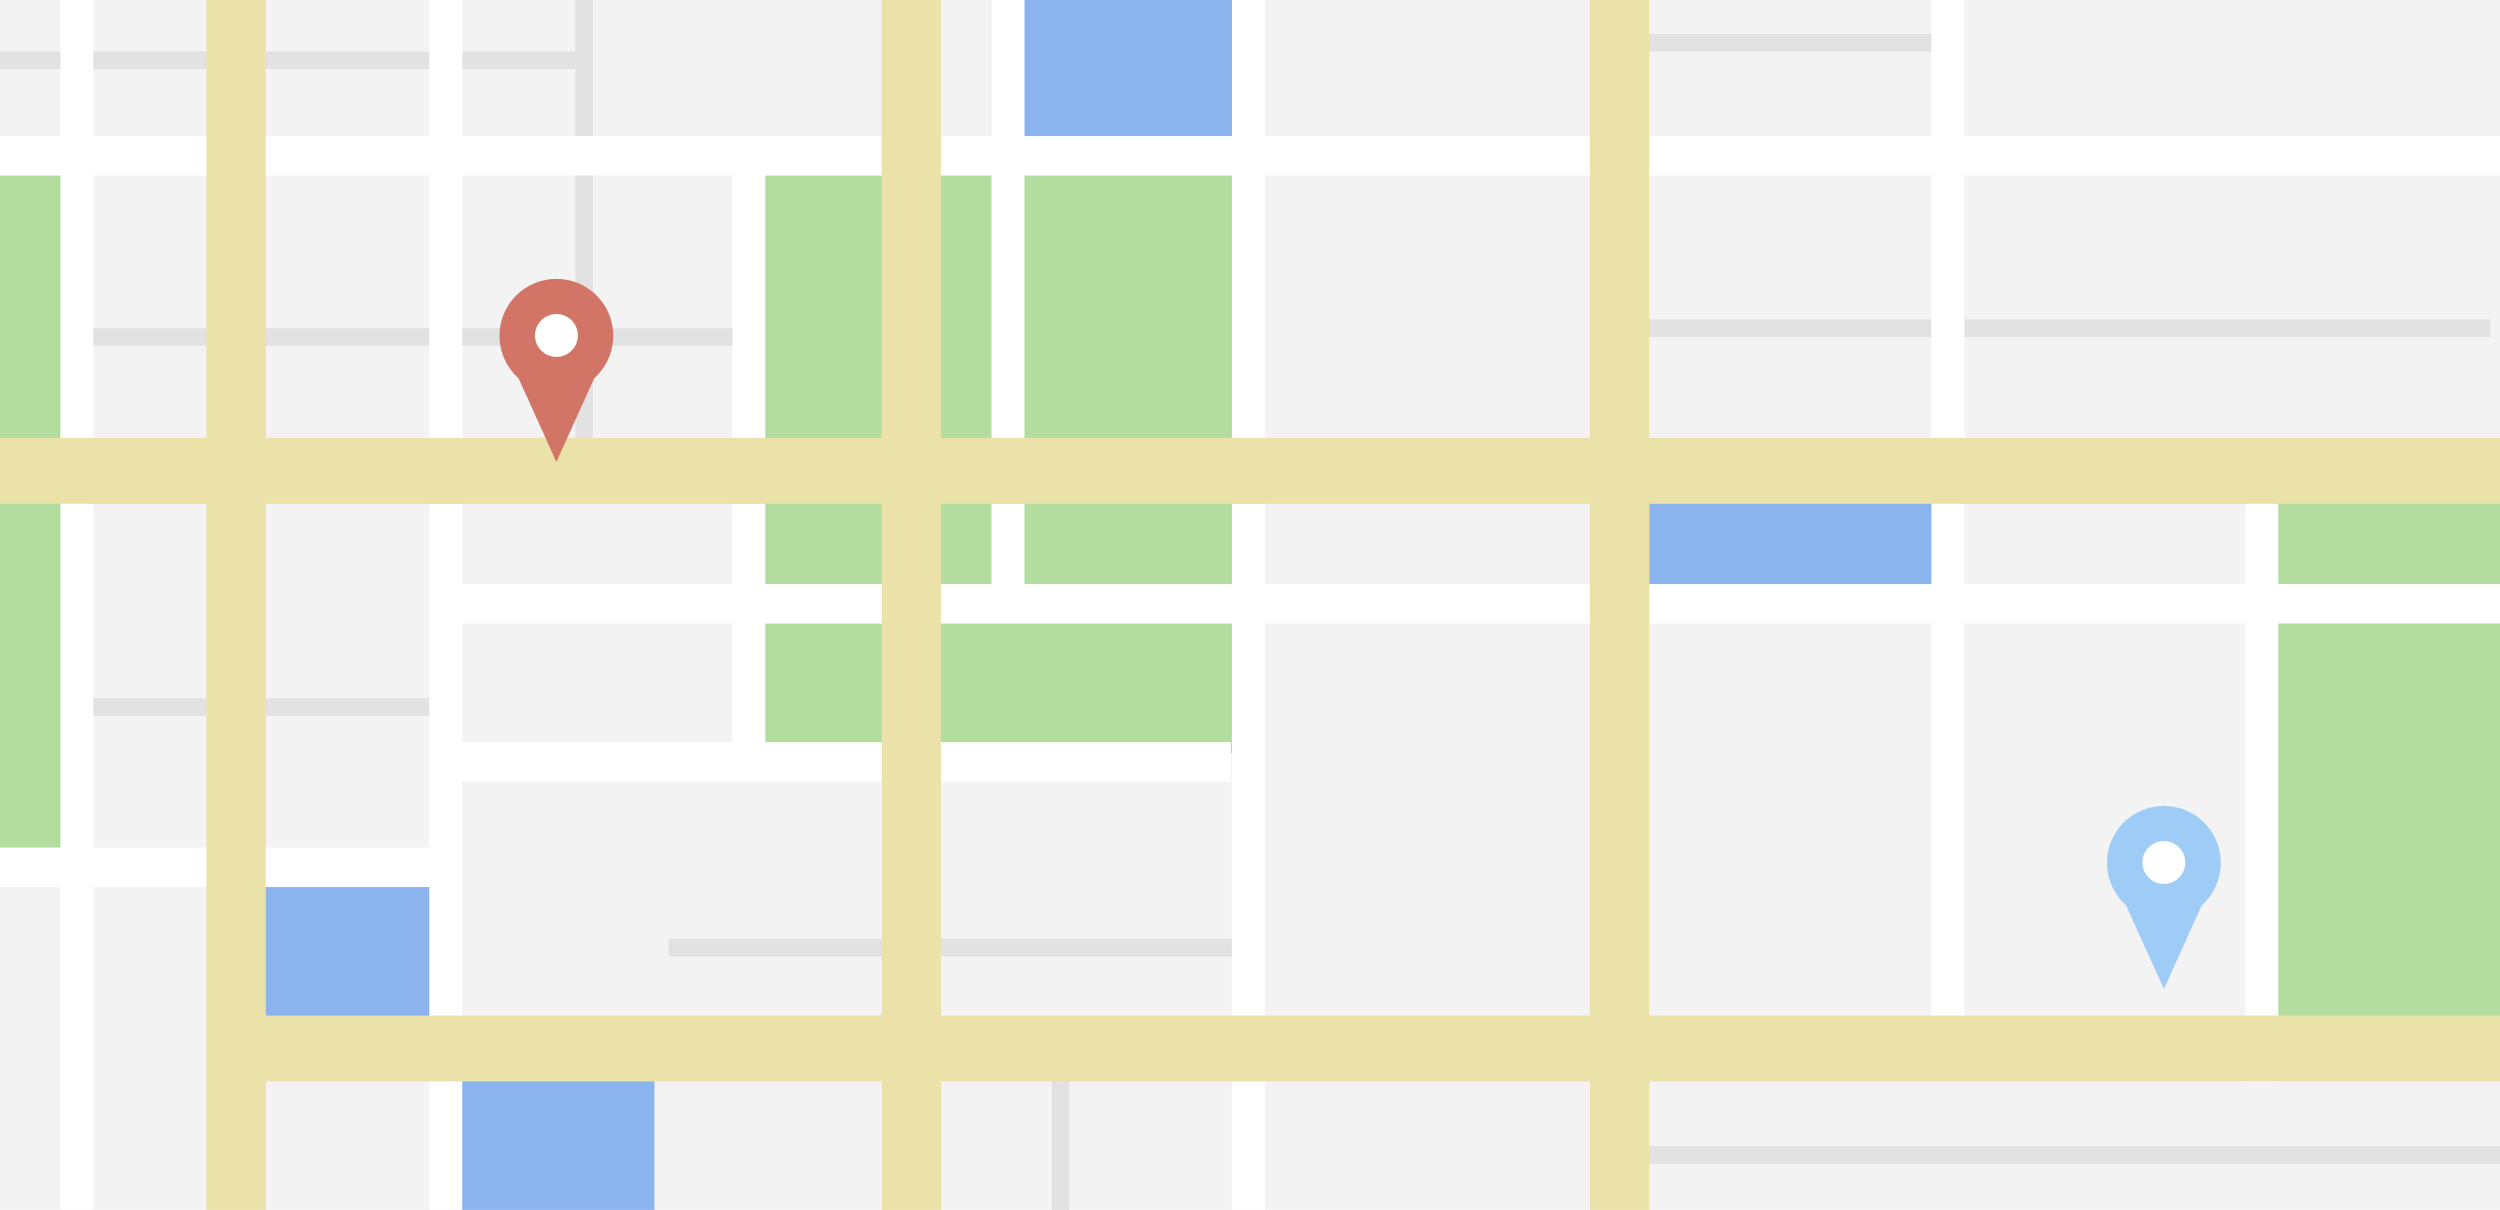 <?xml version="1.0" encoding="UTF-8"?>
<svg id="design" xmlns="http://www.w3.org/2000/svg" width="400" height="193.59" viewBox="0 0 400 193.59">
  <rect x="-8.61" y="-.9" width="411.27" height="221.36" style="fill: #f3f3f3;"/>
  <g>
    <rect x="161.98" y="-.9" width="38.12" height="24.95" style="fill: #8bb4ef;"/>
    <rect x="261.24" y="75.52" width="50.42" height="20.2" style="fill: #8bb4ef;"/>
    <rect x="39.18" y="138.77" width="31.1" height="29.87" style="fill: #8bb4ef;"/>
    <rect x="71.68" y="170.04" width="33.03" height="31.1" style="fill: #8bb4ef;"/>
  </g>
  <g>
    <rect x="-8.61" y="25.63" width="19.85" height="113.14" style="fill: #b2dd9e;"/>
    <rect x="121.05" y="25.63" width="79.06" height="94.87" style="fill: #b2dd9e;"/>
    <rect x="362.96" y="75.52" width="39.7" height="90.3" style="fill: #b2dd9e;"/>
  </g>
  <g>
    <rect x="13" y="111.71" width="58.68" height="2.81" style="fill: #e2e2e2;"/>
    <rect x="106.99" y="150.19" width="93.11" height="2.81" style="fill: #e2e2e2;"/>
    <rect x="257.55" y="5.43" width="54.11" height="2.81" style="fill: #e2e2e2;"/>
    <rect x="257.55" y="51.1" width="140.9" height="2.81" style="fill: #e2e2e2;"/>
    <rect x="168.3" y="170.04" width="2.81" height="29.51" style="fill: #e2e2e2;"/>
    <polygon points="94.87 52.51 94.87 -.9 92.06 -.9 92.06 8.24 -8.61 8.24 -8.61 11.05 92.06 11.05 92.06 52.51 13 52.51 13 55.32 92.06 55.32 92.06 77.63 94.87 77.63 94.87 55.32 121.05 55.32 121.05 52.51 94.87 52.51" style="fill: #e2e2e2;"/>
    <rect x="259.83" y="183.39" width="142.83" height="2.81" style="fill: #e2e2e2;"/>
  </g>
  <path d="m364.54,77.28h-5.27v16.16h-44.97V28.09h88.37v-6.32h-88.37V-.9h-5.27v22.66h-106.64V-.9h-5.27v22.66h-33.2V-.9h-5.27v22.66h-84.68V-.9h-5.27v22.66H14.93V-.9h-5.27v22.66H-8.61v6.32H9.66v107.52H-8.61v6.32H9.66v55.16H-8.61v6.32H9.66v17.04h5.27v-17.04h53.76v17.04h5.27v-17.04h123.15v17.04h5.27v-17.04h200.28v-6.32h-200.28v-97.33h106.64v65.35h5.27v-65.35h44.97v73.26h5.27v-73.26h38.12v-6.32h-38.12v-16.16ZM68.69,197.09H14.93v-55.16h53.76v55.16Zm0-61.49H14.93V28.09h53.76v107.52ZM122.45,28.09h36.19v65.35h-36.19V28.09Zm-48.49,0h43.22v65.35h-43.22V28.09Zm0,71.68h43.22v18.97h-43.22v-18.97Zm123.15,97.33h-123.15v-72.03h122.98v-6.32h-74.49v-18.97h74.66v97.33Zm0-103.65h-33.2V28.09h33.2v65.35Zm111.91,0h-106.64V28.09h106.64v65.35Z" style="fill: #fff;"/>
  <path d="m402.66,80.62v-10.54h-138.79V-.9h-9.49v70.97h-103.83V-.9h-9.49v70.97H42.52V-.9h-9.49v70.97H-8.61v10.54h41.64v139.84h9.49v-47.43h98.56v47.43h9.49v-47.43h103.83v47.43h9.49v-47.43h138.79v-10.54h-138.79v-81.87h138.79Zm-261.59,81.87H42.52v-81.87h98.56v81.87Zm113.31,0h-103.83v-81.87h103.83v81.87Z" style="fill: #eae2a9;"/>
  <g>
    <path d="m98.12,53.74s0-.02,0-.03c0-5.03-4.07-9.09-9.1-9.09s-9.1,4.06-9.1,9.08c0,.02,0,.04,0,.04h0v.03c.02,2.68,1.19,5.09,3.04,6.74l6.06,13.4,6.06-13.39c1.85-1.65,3.03-4.08,3.04-6.75v-.02s0,0,0,0Z" style="fill: #d37566;"/>
    <path d="m92.46,53.67c0,1.9-1.54,3.43-3.43,3.43s-3.43-1.54-3.43-3.43,1.54-3.43,3.43-3.43,3.43,1.54,3.43,3.43Z" style="fill: #fff;"/>
  </g>
  <g>
    <path d="m355.32,138.07s0-.02,0-.03c0-5.03-4.07-9.09-9.1-9.09s-9.1,4.06-9.1,9.08c0,.02,0,.04,0,.04h0v.03c.02,2.68,1.19,5.09,3.04,6.74l6.06,13.4,6.06-13.39c1.85-1.65,3.03-4.08,3.04-6.75v-.02s0,0,0,0Z" style="fill: #9fcbf7;"/>
    <path d="m349.65,138c0,1.9-1.54,3.43-3.43,3.43s-3.43-1.54-3.43-3.43,1.54-3.43,3.43-3.43,3.43,1.54,3.43,3.43Z" style="fill: #fff;"/>
  </g>
</svg>